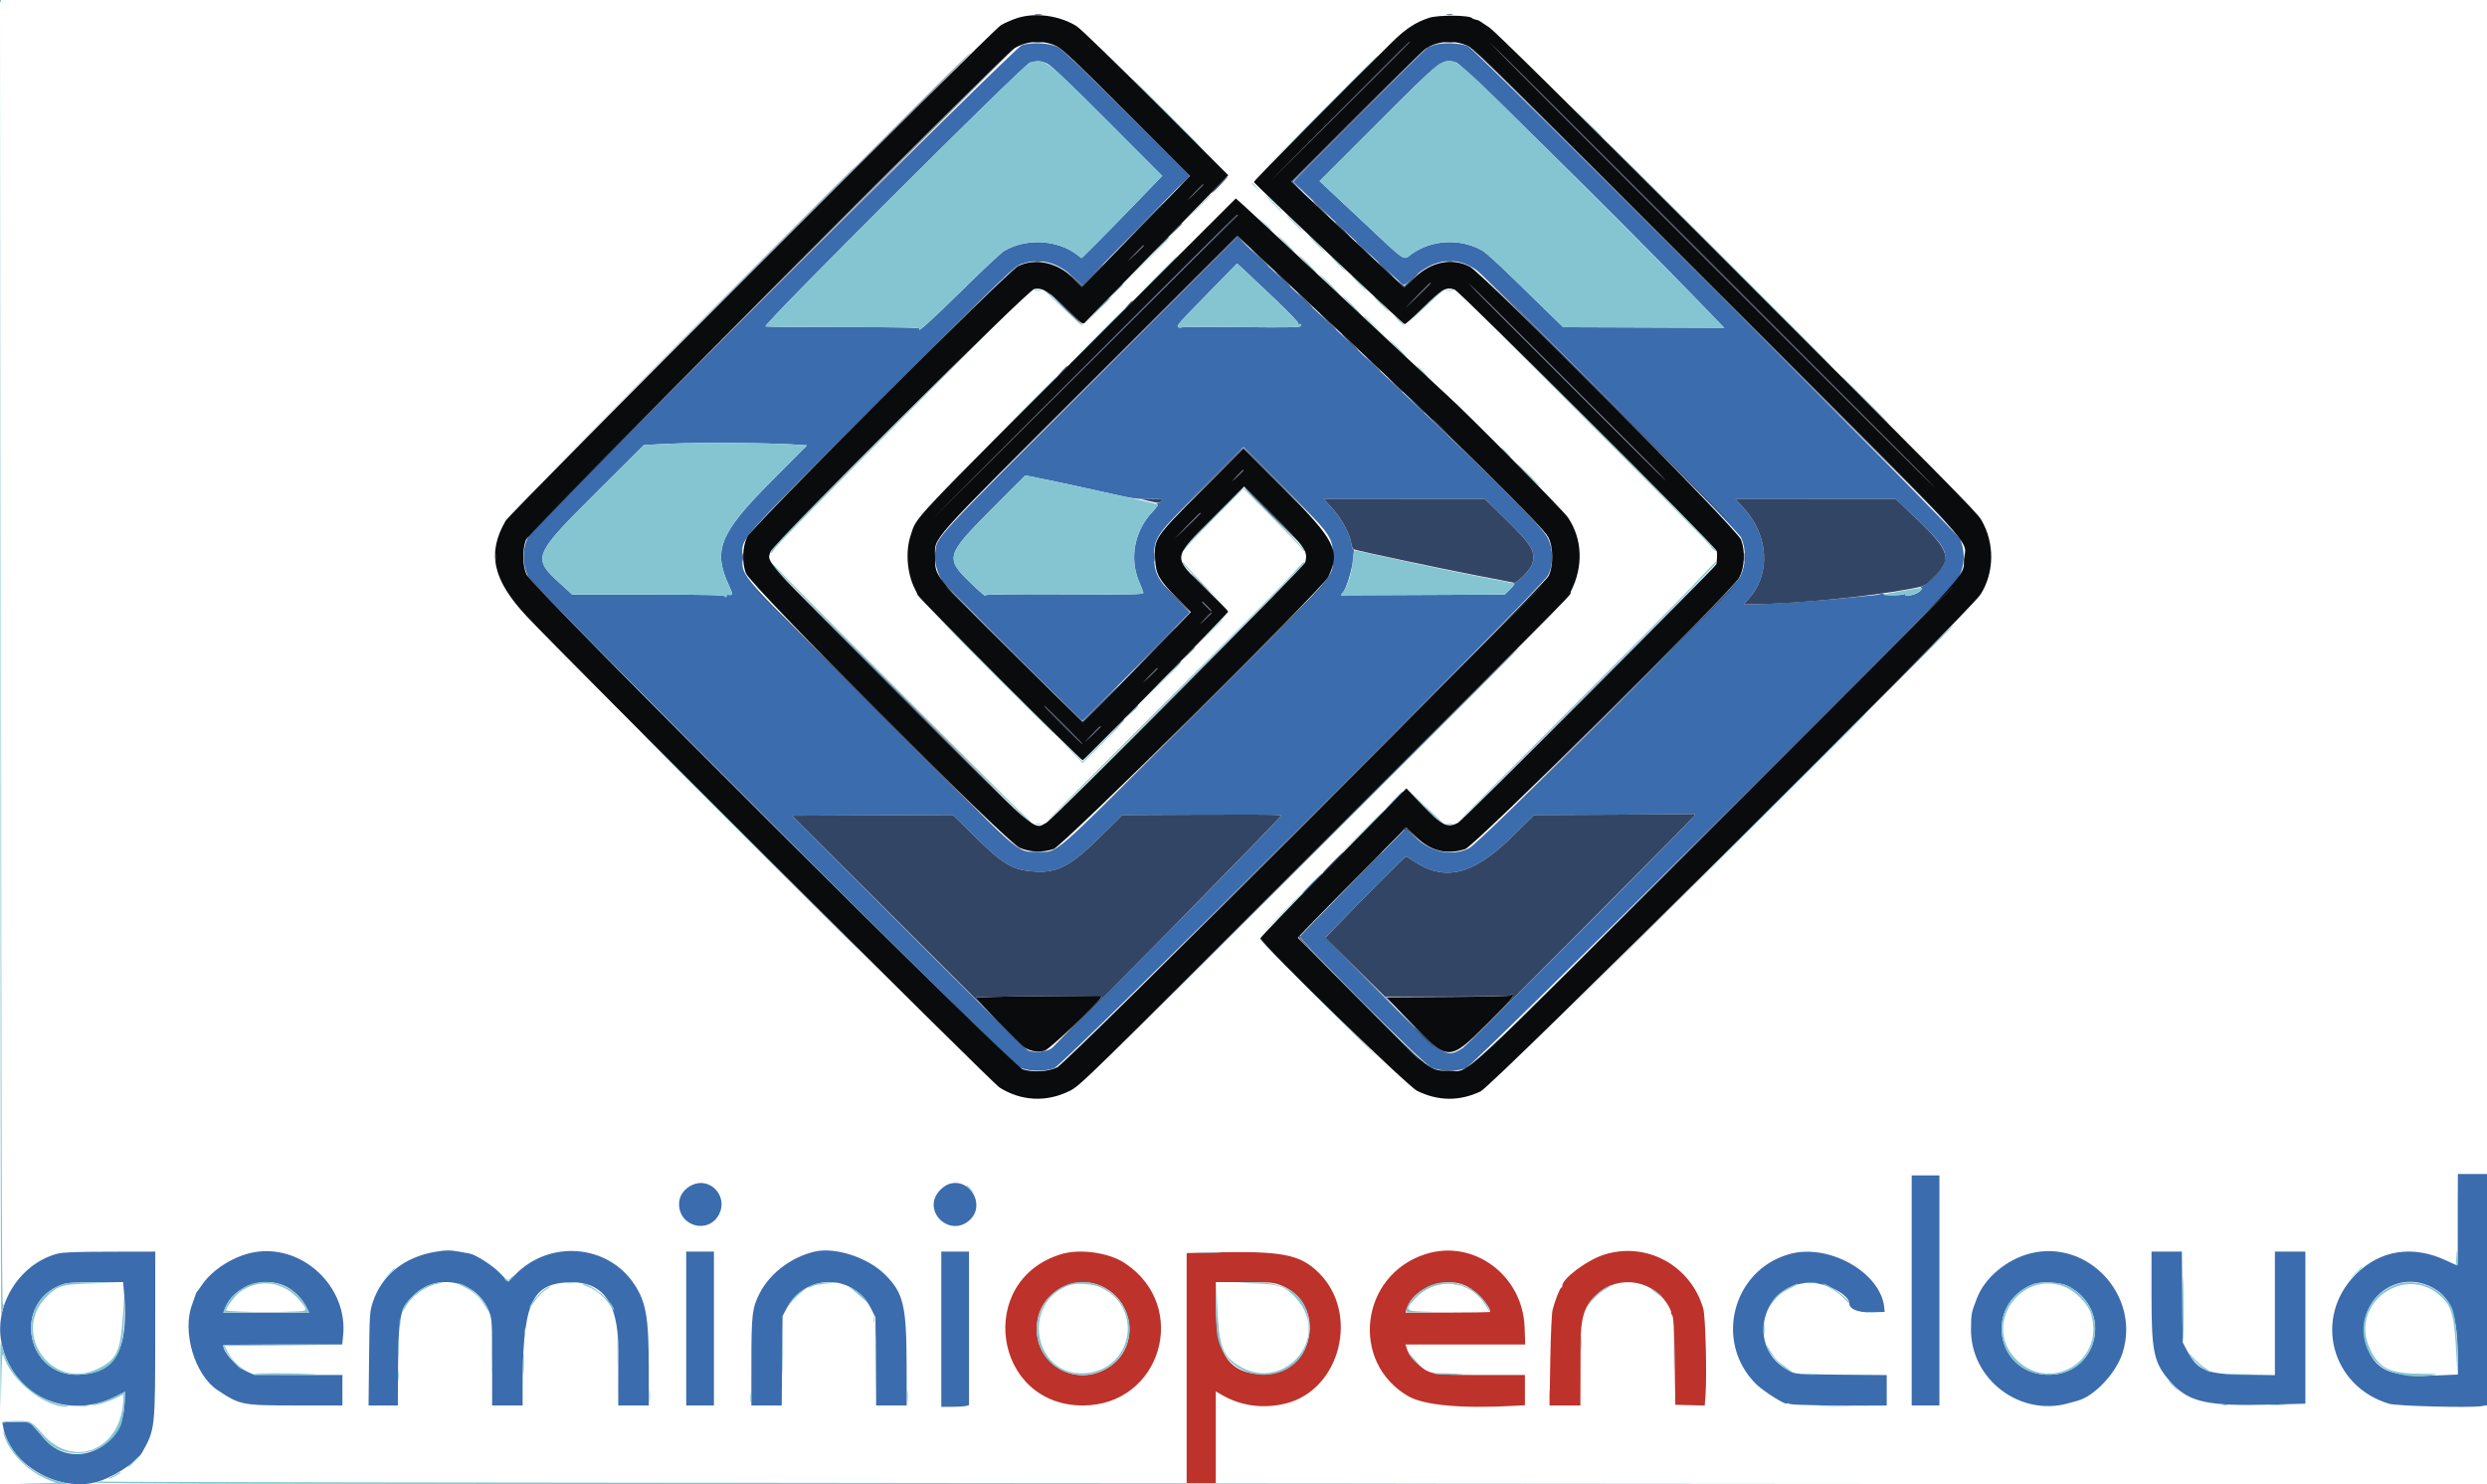 <svg id="svg" version="1.1" xmlns="http://www.w3.org/2000/svg" xmlns:xlink="http://www.w3.org/1999/xlink" width="400" height="238.796" viewBox="0, 0, 400,238.796"><g id="svgg"><path id="path0" d="M164.326 7.276 C 163.192 7.677,86.102 84.415,85.064 86.176 C 83.984 88.008,83.939 90.745,84.953 92.784 C 85.729 94.344,162.509 171.006,163.990 171.700 C 165.436 172.378,167.935 172.433,169.565 171.824 C 171.160 171.229,248.035 94.495,248.998 92.537 C 249.861 90.785,249.859 88.492,248.993 86.643 C 248.042 84.612,239.204 75.865,217.621 55.594 L 199.010 38.115 175.208 61.916 C 149.813 87.310,150.732 86.312,150.406 88.852 C 150.224 90.270,150.729 92.243,151.595 93.502 C 152.270 94.483,173.807 115.942,174.117 115.942 C 174.215 115.942,178.137 112.025,182.833 107.237 L 191.370 98.531 189.112 96.237 C 186.241 93.319,185.617 92.119,185.622 89.520 C 185.626 86.448,185.864 86.113,193.455 78.484 L 200.000 71.906 206.566 78.487 C 214.226 86.165,214.388 86.396,214.371 89.632 C 214.354 92.982,215.737 91.407,192.009 115.102 C 168.316 138.761,170.329 137.013,166.778 137.012 C 163.475 137.011,164.873 138.239,141.330 114.654 C 118.084 91.367,119.443 92.912,119.419 89.744 C 119.393 86.306,117.607 88.350,141.663 64.294 C 162.160 43.798,163.153 42.840,164.326 42.450 C 167.251 41.477,170.023 42.164,172.530 44.486 L 174.079 45.920 182.710 37.075 L 191.342 28.230 181.234 18.154 C 174.359 11.301,170.805 7.915,170.123 7.567 C 168.812 6.898,165.819 6.748,164.326 7.276 M230.658 7.240 C 230.167 7.424,229.720 7.576,229.664 7.577 C 229.493 7.583,208.027 29.076,208.027 29.242 C 208.027 29.371,223.800 44.225,225.362 45.568 C 225.845 45.983,225.855 45.979,227.327 44.629 C 230.614 41.618,234.166 41.169,237.347 43.362 C 239.735 45.009,279.477 85.164,280.052 86.511 C 280.883 88.457,280.819 90.874,279.887 92.758 C 278.917 94.717,238.113 135.577,236.232 136.473 C 233.452 137.796,230.159 137.091,227.499 134.603 L 226.085 133.280 217.669 141.808 C 213.040 146.498,209.180 150.459,209.092 150.611 C 208.809 151.095,228.848 171.132,230.212 171.728 C 231.681 172.371,234.208 172.414,235.786 171.824 C 236.940 171.392,312.981 95.838,314.622 93.492 C 315.975 91.558,316.213 88.985,315.246 86.726 C 314.738 85.538,237.496 8.150,236.120 7.450 C 235.053 6.908,231.871 6.785,230.658 7.240 M168.450 10.239 C 169.040 10.515,172.318 13.641,178.134 19.472 L 186.925 28.288 182.665 32.706 C 180.322 35.136,177.404 38.115,176.182 39.326 L 173.959 41.529 173.200 40.950 C 170.013 38.520,164.958 38.283,161.451 40.399 C 161.009 40.666,158.088 43.403,154.961 46.482 C 149.985 51.381,147.376 53.752,147.908 52.890 C 148.032 52.690,145.136 52.627,135.652 52.628 C 128.822 52.628,123.180 52.575,123.116 52.510 C 122.758 52.152,164.669 10.346,165.663 10.069 C 166.840 9.740,167.469 9.778,168.450 10.239 M234.225 10.053 C 235.114 10.292,260.011 34.826,272.897 48.161 L 277.314 52.731 264.365 52.683 L 251.416 52.635 249.175 50.451 C 247.943 49.250,245.229 46.604,243.144 44.572 C 241.059 42.540,238.987 40.658,238.540 40.390 C 235.078 38.316,230.418 38.490,227.096 40.818 C 225.563 41.892,226.566 42.562,218.769 35.256 L 212.231 29.130 221.567 19.794 C 232.031 9.330,231.903 9.428,234.225 10.053 M188.955 37.068 L 187.848 38.239 189.019 37.132 C 190.107 36.104,190.292 35.897,190.125 35.897 C 190.090 35.897,189.563 36.424,188.955 37.068 M205.071 48.116 C 207.185 50.129,208.858 51.868,208.789 51.980 C 208.719 52.093,208.745 52.171,208.846 52.153 C 209.275 52.079,209.404 52.192,209.188 52.453 C 209.007 52.671,206.916 52.707,199.562 52.620 C 194.395 52.559,190.096 52.579,190.009 52.666 C 189.922 52.753,189.702 52.731,189.519 52.617 C 189.169 52.400,189.277 52.280,196.196 45.216 L 198.971 42.383 200.099 43.419 C 200.719 43.990,202.956 46.103,205.071 48.116 M179.367 46.878 L 178.261 48.049 179.431 46.943 C 180.519 45.914,180.704 45.708,180.538 45.708 C 180.503 45.708,179.976 46.235,179.367 46.878 M127.584 71.496 L 129.791 71.641 123.902 77.571 C 115.703 85.826,114.617 88.561,117.275 94.259 C 117.931 95.665,117.901 95.821,117.001 95.679 C 116.909 95.664,116.834 95.773,116.834 95.920 C 116.834 96.128,116.774 96.128,116.566 95.920 C 116.365 95.718,113.306 95.652,104.171 95.652 L 92.043 95.652 90.076 93.854 C 85.545 89.713,85.668 89.411,96.130 78.990 L 103.567 71.581 107.915 71.370 C 112.302 71.157,123.506 71.229,127.584 71.496 M168.826 77.269 C 170.949 77.705,174.944 78.573,177.703 79.199 C 182.150 80.208,182.972 80.331,184.934 80.288 C 186.920 80.243,187.117 80.274,186.857 80.587 C 186.698 80.779,186.404 80.944,186.205 80.954 C 185.957 80.966,185.934 81.008,186.132 81.088 C 186.325 81.165,186.052 81.595,185.318 82.371 C 182.492 85.359,181.630 89.783,183.159 93.442 C 183.488 94.228,183.812 95.050,183.879 95.267 C 183.995 95.643,183.369 95.660,171.175 95.602 C 162.667 95.561,158.393 95.616,158.481 95.764 C 158.716 96.158,157.789 95.384,156.226 93.882 C 151.968 89.788,152.082 89.358,159.387 81.996 C 162.399 78.960,164.886 76.477,164.914 76.477 C 164.942 76.477,166.702 76.834,168.826 77.269 M242.294 83.665 C 246.483 87.767,247.117 88.894,246.364 90.900 C 246.022 91.812,243.946 93.857,243.504 93.717 C 243.247 93.636,243.223 93.661,243.421 93.804 C 243.625 93.952,243.477 94.219,242.856 94.826 L 242.014 95.649 228.835 95.706 L 215.656 95.764 216.096 95.146 C 217.011 93.861,218.231 88.294,217.597 88.294 C 217.516 88.294,217.394 87.877,217.326 87.367 C 217.130 85.909,215.753 83.390,214.264 81.764 L 212.904 80.280 225.861 80.271 L 238.819 80.263 242.294 83.665 M308.457 83.661 C 312.711 87.746,313.348 88.863,312.585 90.900 C 312.259 91.773,309.703 94.314,309.148 94.318 C 308.836 94.320,308.783 94.376,308.977 94.500 C 309.441 94.794,308.377 95.584,307.274 95.764 C 306.515 95.888,306.337 95.861,306.472 95.642 C 306.595 95.443,306.557 95.416,306.342 95.548 C 305.914 95.813,303.152 95.839,302.977 95.579 C 302.894 95.456,302.656 95.442,302.419 95.548 C 302.192 95.649,301.656 95.750,301.226 95.774 C 300.797 95.797,298.389 96.030,295.875 96.291 C 291.696 96.724,284.185 97.206,281.524 97.211 L 280.439 97.213 281.270 96.293 C 284.840 92.342,284.487 86.133,280.443 81.719 L 279.125 80.280 292.021 80.271 L 304.918 80.262 308.457 83.661 M188.963 111.761 L 168.673 132.107 189.019 111.818 C 200.209 100.658,209.365 91.503,209.365 91.472 C 209.365 91.316,207.825 92.847,188.963 111.761 M255.183 111.761 L 235.117 131.884 255.240 111.818 C 273.947 93.163,275.462 91.639,275.306 91.639 C 275.275 91.639,266.220 100.694,255.183 111.761 M281.382 133.278 L 248.718 165.998 281.438 133.334 C 299.434 115.368,314.158 100.644,314.158 100.613 C 314.158 100.458,311.750 102.857,281.382 133.278 M190.962 105.295 L 189.855 106.466 191.026 105.360 C 192.113 104.331,192.298 104.125,192.132 104.125 C 192.097 104.125,191.570 104.652,190.962 105.295 M211.037 137.402 L 178.038 170.457 211.093 137.458 C 229.273 119.309,244.147 104.435,244.147 104.404 C 244.147 104.248,241.716 106.671,211.037 137.402 M181.820 114.660 L 180.713 115.831 181.884 114.724 C 182.972 113.696,183.157 113.489,182.991 113.489 C 182.955 113.489,182.428 114.016,181.820 114.660 M223.963 128.930 L 222.408 130.546 224.025 128.991 C 225.526 127.547,225.743 127.313,225.579 127.313 C 225.545 127.313,224.818 128.041,223.963 128.930 M206.126 131.131 C 206.568 131.058,170.393 167.734,169.147 168.621 C 168.270 169.246,166.214 169.415,165.309 168.936 C 164.952 168.747,156.282 160.183,146.042 149.904 L 127.425 131.215 140.346 131.158 L 153.267 131.100 156.622 134.411 C 161.261 138.989,162.757 139.898,166.118 140.180 C 169.969 140.503,172.103 139.410,176.935 134.640 L 180.515 131.107 192.877 131.050 C 199.677 131.018,205.340 131.040,205.463 131.098 C 205.585 131.156,205.884 131.171,206.126 131.131 M272.531 131.191 C 272.093 131.952,236.126 168.032,235.241 168.597 C 232.538 170.324,232.305 170.167,221.784 159.516 L 213.180 150.805 219.543 144.299 C 223.042 140.720,225.992 137.793,226.097 137.793 C 226.202 137.793,226.746 138.102,227.305 138.480 C 232.327 141.869,236.867 140.788,243.053 134.730 L 246.753 131.107 259.664 131.048 C 266.765 131.015,272.605 130.964,272.642 130.935 C 272.679 130.905,272.629 131.020,272.531 131.191 M210.925 142.140 C 210.012 143.060,209.314 143.813,209.376 143.813 C 209.437 143.813,210.235 143.060,211.148 142.140 C 212.062 141.221,212.759 140.468,212.698 140.468 C 212.637 140.468,211.839 141.221,210.925 142.140 M395.296 193.813 C 395.284 196.541,395.285 199.852,395.298 201.171 C 395.311 202.489,395.281 203.567,395.231 203.567 C 395.182 203.567,394.403 203.219,393.501 202.794 C 388.107 200.250,382.857 201.040,378.905 204.992 C 372.013 211.884,374.889 223.031,384.280 225.819 C 385.495 226.179,397.160 226.485,399.026 226.206 L 400.000 226.060 400.000 207.456 L 400.000 188.852 397.659 188.852 L 395.318 188.852 395.296 193.813 M307.469 207.581 L 307.469 226.087 309.699 226.087 L 311.929 226.087 311.929 207.581 L 311.929 189.075 309.699 189.075 L 307.469 189.075 307.469 207.581 M111.345 190.608 C 110.055 191.205,109.243 192.341,109.218 193.585 C 109.142 197.364,114.066 198.620,115.703 195.239 C 117.090 192.375,114.189 189.293,111.345 190.608 M152.527 190.499 C 152.108 190.650,151.442 191.147,151.048 191.603 C 148.234 194.858,152.790 199.169,155.967 196.257 C 158.626 193.820,155.911 189.276,152.527 190.499 M40.812 201.452 C 37.622 202.037,34.180 204.202,32.486 206.689 C 32.110 207.241,31.745 207.742,31.676 207.804 C 31.606 207.865,31.527 208.016,31.500 208.138 C 31.472 208.261,31.196 209.043,30.886 209.876 C 29.256 214.264,31.316 221.172,34.983 223.611 C 38.623 226.034,38.898 226.087,47.785 226.087 L 55.072 226.087 55.072 223.634 L 55.072 221.182 47.993 221.180 L 40.914 221.177 39.688 220.609 C 37.953 219.804,35.897 217.519,35.897 216.395 C 35.897 216.330,40.204 216.276,45.467 216.276 L 55.037 216.276 55.183 214.883 C 56.011 206.971,48.579 200.026,40.812 201.452 M70.064 201.362 C 65.021 202.203,61.408 205.106,59.956 209.484 C 59.467 210.959,59.437 211.416,59.359 218.562 L 59.277 226.087 61.634 226.087 L 63.991 226.087 63.995 224.693 C 64.037 211.391,64.133 210.748,66.426 208.455 C 70.286 204.594,76.793 205.974,78.695 211.056 C 79.121 212.194,79.153 212.766,79.153 219.183 L 79.153 226.087 81.605 226.087 L 84.058 226.087 84.054 224.025 C 84.023 209.972,85.335 206.671,91.099 206.293 C 96.850 205.916,99.480 209.369,99.442 217.249 C 99.432 219.351,99.428 222.199,99.433 223.579 L 99.443 226.087 101.895 226.087 L 104.348 226.087 104.348 220.340 C 104.348 211.909,103.925 209.442,101.984 206.541 C 97.713 200.156,88.418 199.406,82.917 205.003 L 81.749 206.191 80.395 204.777 C 79.212 203.541,76.481 201.799,75.472 201.637 C 75.350 201.617,74.655 201.492,73.928 201.358 C 72.430 201.083,71.738 201.084,70.064 201.362 M130.992 201.345 C 127.179 202.266,123.783 204.867,122.134 208.130 C 120.983 210.405,120.854 211.507,120.851 219.119 L 120.847 226.087 123.288 226.087 L 125.730 226.087 125.797 218.896 L 125.864 211.706 126.477 210.543 C 129.524 204.763,137.304 204.803,140.157 210.614 L 140.803 211.929 140.855 217.391 C 140.884 220.396,140.909 223.581,140.911 224.470 L 140.914 226.087 143.373 226.087 L 145.831 226.087 145.817 219.565 C 145.795 209.967,145.307 207.947,142.298 204.987 C 139.509 202.244,134.265 200.555,130.992 201.345 M9.203 201.681 C 2.994 203.353,-1.140 210.190,0.317 216.374 C 2.263 224.627,10.893 228.516,18.628 224.624 L 20.131 223.868 20.010 226.065 C 19.610 233.333,11.374 236.631,6.974 231.285 C 6.510 230.722,5.815 229.925,5.429 229.512 L 4.727 228.763 2.557 228.763 L 0.388 228.763 0.516 229.551 C 1.457 235.351,9.017 239.947,15.216 238.488 C 17.887 237.859,21.955 235.279,22.871 233.633 C 24.963 229.874,24.957 229.929,24.965 214.214 L 24.972 201.338 17.670 201.352 C 12.132 201.364,10.086 201.443,9.203 201.681 M110.368 213.712 L 110.368 226.087 112.598 226.087 L 114.827 226.087 114.827 213.712 L 114.827 201.338 112.598 201.338 L 110.368 201.338 110.368 213.712 M151.394 213.824 L 151.394 226.310 153.122 226.307 C 154.072 226.305,155.075 226.243,155.351 226.169 L 155.853 226.035 155.853 213.686 L 155.853 201.338 153.623 201.338 L 151.394 201.338 151.394 213.824 M287.737 201.754 C 278.593 204.381,275.668 215.938,282.447 222.651 C 283.643 223.835,287.402 226.186,287.402 225.750 C 287.402 225.696,287.658 225.749,287.971 225.868 C 288.426 226.041,296.568 226.172,302.397 226.100 L 303.456 226.087 303.456 223.643 L 303.456 221.199 296.154 221.135 C 288.901 221.071,288.844 221.067,287.781 220.523 C 280.692 216.902,283.233 206.353,291.193 206.355 C 293.796 206.356,297.436 208.289,297.436 209.671 C 297.436 210.589,298.867 211.163,300.996 211.100 L 303.122 211.037 303.059 210.368 C 302.529 204.679,294.083 199.930,287.737 201.754 M326.522 201.636 C 322.738 202.600,319.231 205.543,317.974 208.807 C 317.040 211.234,317.030 211.284,317.010 213.828 C 316.947 221.883,324.879 227.918,332.664 225.738 C 333.339 225.549,333.991 225.369,334.114 225.337 C 336.824 224.639,340.369 220.871,341.397 217.598 C 344.289 208.392,335.791 199.273,326.522 201.636 M346.042 208.437 C 346.042 217.735,346.428 219.394,349.322 222.528 C 352.131 225.571,355.141 226.221,365.162 225.951 L 370.792 225.799 370.792 213.569 L 370.792 201.338 368.339 201.338 L 365.886 201.338 365.886 211.272 L 365.886 221.206 361.037 221.138 C 354.806 221.051,353.442 220.465,351.680 217.120 L 351.059 215.942 350.992 208.640 L 350.925 201.338 348.484 201.338 L 346.042 201.338 346.042 208.437 M19.966 208.184 C 20.705 217.063,18.591 220.863,12.757 221.138 C 4.179 221.542,1.913 209.456,10.035 206.615 C 10.810 206.344,12.029 206.262,15.420 206.254 L 19.804 206.243 19.966 208.184 M46.042 206.966 C 47.367 207.651,48.602 208.894,49.256 210.201 L 49.730 211.148 42.819 211.148 L 35.908 211.148 36.138 210.535 C 37.497 206.913,42.471 205.120,46.042 206.966 M332.631 206.888 C 340.091 210.747,337.345 221.593,329.023 221.136 C 320.753 220.682,319.236 209.554,327.037 206.568 C 328.320 206.076,331.404 206.253,332.631 206.888 M390.684 206.858 C 394.237 208.439,395.318 211.312,395.318 219.173 L 395.318 221.112 392.140 221.248 C 384.444 221.577,381.892 220.476,380.581 216.263 C 378.604 209.913,384.731 204.210,390.684 206.858 " stroke="none" fill="#3b6cad" fill-rule="evenodd"></path><path id="path1" d="M170.680 201.749 C 156.852 205.941,159.727 226.087,174.153 226.087 C 186.739 226.087,191.455 210.180,180.936 203.205 C 178.348 201.488,173.711 200.830,170.680 201.749 M194.147 201.488 L 190.858 201.573 190.858 220.073 L 190.858 238.573 193.200 238.573 L 195.541 238.573 195.541 231.194 L 195.541 223.815 196.513 224.385 C 199.561 226.171,203.204 226.661,206.800 225.769 C 215.553 223.598,218.692 211.356,212.173 204.813 C 209.085 201.713,206.190 201.179,194.147 201.488 M229.208 201.761 C 218.768 205.160,217.095 219.107,226.471 224.581 C 229.027 226.073,235.156 226.624,243.757 226.135 L 245.262 226.049 245.262 223.615 L 245.262 221.182 238.294 221.183 C 230.329 221.184,229.930 221.116,228.048 219.425 C 226.991 218.476,226.531 217.812,226.212 216.778 L 226.057 216.276 235.682 216.276 L 245.308 216.276 245.215 213.545 C 244.928 205.105,236.958 199.238,229.208 201.761 M257.860 201.875 C 255.173 202.767,251.282 205.687,251.282 206.812 C 251.282 206.989,251.206 207.135,251.114 207.135 C 250.912 207.135,250.061 209.301,249.712 210.702 C 249.570 211.276,249.411 214.787,249.341 218.896 L 249.219 226.087 251.700 226.087 L 254.181 226.087 254.196 222.464 C 254.205 220.471,254.213 217.737,254.215 216.388 C 254.221 211.870,254.818 210.013,256.855 208.182 C 260.541 204.868,266.278 205.968,268.540 210.424 C 268.742 210.822,268.843 211.148,268.763 211.148 C 268.684 211.148,268.756 211.314,268.925 211.517 C 269.164 211.805,269.255 213.414,269.342 218.930 L 269.454 225.975 271.818 226.038 L 274.182 226.101 274.306 224.457 C 274.550 221.240,274.310 211.790,273.953 210.536 C 271.955 203.520,264.689 199.610,257.860 201.875 M177.258 206.939 C 182.481 209.378,183.207 216.594,178.551 219.798 C 172.974 223.634,165.825 219.195,166.834 212.522 C 167.559 207.724,172.859 204.885,177.258 206.939 M205.889 206.701 C 213.531 209.560,211.493 221.066,203.344 221.069 C 197.720 221.071,195.541 217.947,195.541 209.881 L 195.541 206.243 200.103 206.243 C 204.159 206.243,204.801 206.294,205.889 206.701 M235.897 206.898 C 237.489 207.701,239.688 210.097,239.688 211.028 C 239.688 211.094,236.621 211.148,232.872 211.148 L 226.057 211.148 226.201 210.647 C 227.193 207.193,232.452 205.160,235.897 206.898 " stroke="none" fill="#bd322a" fill-rule="evenodd"></path><path id="path2" d="M0.081 106.132 C 0.065 164.565,0.123 212.023,0.210 211.594 C 0.297 211.165,0.443 210.588,0.534 210.312 C 0.636 210.002,0.608 209.810,0.461 209.810 C 0.293 209.810,0.207 178.993,0.167 104.849 L 0.111 -0.111 0.081 106.132 M211.370 19.119 L 201.226 29.320 211.427 19.176 C 217.037 13.597,221.628 9.006,221.628 8.975 C 221.628 8.818,220.799 9.638,211.370 19.119 M165.663 10.069 C 164.669 10.346,122.758 52.152,123.116 52.510 C 123.180 52.575,128.822 52.628,135.652 52.628 C 145.136 52.627,148.032 52.690,147.908 52.890 C 147.376 53.752,149.985 51.381,154.961 46.482 C 158.088 43.403,161.009 40.666,161.451 40.399 C 164.958 38.283,170.013 38.520,173.200 40.950 L 173.959 41.529 176.182 39.326 C 177.404 38.115,180.322 35.136,182.665 32.706 L 186.925 28.288 178.134 19.472 C 168.141 9.452,168.068 9.397,165.663 10.069 M231.784 10.144 C 231.101 10.387,228.806 12.555,221.567 19.794 L 212.231 29.130 218.769 35.256 C 226.566 42.562,225.563 41.892,227.096 40.818 C 230.418 38.490,235.078 38.316,238.540 40.390 C 238.987 40.658,241.059 42.540,243.144 44.572 C 245.229 46.604,247.943 49.250,249.175 50.451 L 251.416 52.635 264.365 52.683 L 277.314 52.731 272.897 48.161 C 270.468 45.647,260.974 36.098,251.799 26.941 C 233.118 8.297,234.265 9.260,231.784 10.144 M187.514 18.172 C 190.639 21.299,193.246 23.857,193.308 23.857 C 193.369 23.857,190.862 21.299,187.737 18.172 C 184.612 15.045,182.004 12.486,181.943 12.486 C 181.882 12.486,184.389 15.045,187.514 18.172 M255.291 19.677 C 256.577 20.995,257.655 22.074,257.688 22.074 C 257.849 22.074,257.577 21.788,255.351 19.617 L 252.954 17.280 255.291 19.677 M276.477 40.914 C 286.594 51.031,294.921 59.309,294.982 59.309 C 295.044 59.309,286.817 51.031,276.700 40.914 C 266.584 30.797,258.256 22.520,258.195 22.520 C 258.134 22.520,266.361 30.797,276.477 40.914 M118.283 45.987 L 99.108 65.217 118.339 46.043 C 136.217 28.218,137.670 26.756,137.513 26.756 C 137.483 26.756,128.829 35.410,118.283 45.987 M201.338 29.501 C 201.338 29.540,201.664 29.866,202.062 30.226 L 202.787 30.881 202.132 30.156 C 201.522 29.481,201.338 29.329,201.338 29.501 M192.415 33.612 L 190.078 36.009 192.475 33.672 C 193.793 32.386,194.872 31.308,194.872 31.275 C 194.872 31.114,194.586 31.386,192.415 33.612 M204.794 32.776 C 205.522 33.512,206.168 34.114,206.229 34.114 C 206.290 34.114,205.745 33.512,205.017 32.776 C 204.289 32.040,203.643 31.438,203.581 31.438 C 203.520 31.438,204.066 32.040,204.794 32.776 M208.138 35.897 C 208.866 36.633,209.512 37.235,209.574 37.235 C 209.635 37.235,209.089 36.633,208.361 35.897 C 207.633 35.162,206.987 34.560,206.926 34.560 C 206.865 34.560,207.410 35.162,208.138 35.897 M203.335 35.953 C 203.882 36.536,204.358 37.012,204.394 37.012 C 204.562 37.012,204.385 36.812,203.400 35.888 L 202.341 34.894 203.335 35.953 M206.800 39.242 C 207.529 39.978,208.174 40.580,208.236 40.580 C 208.297 40.580,207.752 39.978,207.023 39.242 C 206.295 38.506,205.649 37.904,205.588 37.904 C 205.527 37.904,206.072 38.506,206.800 39.242 M211.706 39.242 C 212.434 39.978,213.080 40.580,213.141 40.580 C 213.202 40.580,212.657 39.978,211.929 39.242 C 211.201 38.506,210.555 37.904,210.493 37.904 C 210.432 37.904,210.978 38.506,211.706 39.242 M184.278 41.973 L 180.491 45.819 184.337 42.031 C 187.910 38.512,188.284 38.127,188.125 38.127 C 188.093 38.127,186.362 39.858,184.278 41.973 M210.256 42.475 C 211.046 43.272,211.743 43.924,211.804 43.924 C 211.866 43.924,211.269 43.272,210.479 42.475 C 209.689 41.678,208.993 41.026,208.931 41.026 C 208.870 41.026,209.466 41.678,210.256 42.475 M185.616 44.872 L 182.051 48.495 185.674 44.930 C 189.041 41.618,189.399 41.249,189.239 41.249 C 189.207 41.249,187.577 42.879,185.616 44.872 M215.162 42.475 C 215.828 43.149,216.423 43.701,216.484 43.701 C 216.546 43.701,216.051 43.149,215.385 42.475 C 214.719 41.800,214.123 41.249,214.062 41.249 C 214.001 41.249,214.496 41.800,215.162 42.475 M196.196 45.216 C 189.277 52.280,189.169 52.400,189.519 52.617 C 189.702 52.731,189.922 52.753,190.009 52.666 C 190.096 52.579,194.395 52.559,199.562 52.620 C 206.916 52.707,209.007 52.671,209.188 52.453 C 209.404 52.192,209.275 52.079,208.846 52.153 C 208.745 52.171,208.719 52.093,208.789 51.980 C 208.895 51.809,204.303 47.285,200.099 43.419 L 198.971 42.383 196.196 45.216 M213.712 45.708 C 214.564 46.566,215.311 47.269,215.373 47.269 C 215.434 47.269,214.787 46.566,213.935 45.708 C 213.084 44.849,212.336 44.147,212.275 44.147 C 212.214 44.147,212.861 44.849,213.712 45.708 M218.506 45.596 C 219.172 46.271,219.767 46.823,219.829 46.823 C 219.890 46.823,219.395 46.271,218.729 45.596 C 218.063 44.922,217.468 44.370,217.407 44.370 C 217.345 44.370,217.840 44.922,218.506 45.596 M166.391 46.760 C 166.730 46.811,167.232 46.810,167.506 46.757 C 167.780 46.704,167.503 46.662,166.890 46.664 C 166.276 46.665,166.052 46.709,166.391 46.760 M232.612 46.760 C 232.951 46.811,233.452 46.810,233.727 46.757 C 234.001 46.704,233.724 46.662,233.110 46.664 C 232.497 46.665,232.273 46.709,232.612 46.760 M144.971 67.168 C 133.772 78.358,124.464 87.785,124.288 88.116 C 123.694 89.236,123.964 89.270,124.677 88.165 C 125.067 87.562,134.427 78.013,145.477 66.945 C 156.527 55.878,165.515 46.823,165.451 46.823 C 165.387 46.823,156.171 55.978,144.971 67.168 M168.135 46.879 C 168.186 46.911,169.532 48.188,171.126 49.718 L 174.025 52.500 171.241 49.662 C 169.710 48.100,168.364 46.823,168.249 46.823 C 168.135 46.823,168.083 46.848,168.135 46.879 M228.780 49.653 L 225.975 52.483 228.874 49.717 C 230.468 48.197,231.814 46.923,231.865 46.887 C 231.917 46.852,231.874 46.823,231.771 46.823 C 231.669 46.823,230.322 48.096,228.780 49.653 M254.092 66.516 C 264.896 77.329,274.252 86.808,274.883 87.581 C 275.611 88.472,276.031 88.840,276.031 88.587 C 276.031 88.228,235.617 47.528,234.783 47.048 C 234.599 46.942,243.288 55.703,254.092 66.516 M217.280 49.052 C 218.132 49.911,218.879 50.613,218.940 50.613 C 219.001 50.613,218.355 49.911,217.503 49.052 C 216.651 48.194,215.904 47.492,215.843 47.492 C 215.781 47.492,216.428 48.194,217.280 49.052 M176.362 50.111 L 174.025 52.508 176.421 50.171 C 177.740 48.886,178.818 47.807,178.818 47.774 C 178.818 47.613,178.532 47.885,176.362 50.111 M222.074 48.941 C 222.740 49.615,223.335 50.167,223.396 50.167 C 223.457 50.167,222.963 49.615,222.297 48.941 C 221.630 48.266,221.035 47.715,220.974 47.715 C 220.913 47.715,221.407 48.266,222.074 48.941 M176.141 54.348 L 171.572 58.974 176.198 54.406 C 178.743 51.893,180.825 49.811,180.825 49.779 C 180.825 49.621,180.386 50.049,176.141 54.348 M219.398 50.897 C 219.398 50.931,220.176 51.709,221.126 52.625 L 222.854 54.292 221.187 52.564 C 219.639 50.959,219.398 50.734,219.398 50.897 M224.972 51.616 C 225.388 52.046,225.779 52.397,225.840 52.397 C 225.901 52.397,225.611 52.046,225.195 51.616 C 224.779 51.187,224.389 50.836,224.327 50.836 C 224.266 50.836,224.556 51.187,224.972 51.616 M224.638 55.964 C 225.366 56.700,226.012 57.302,226.073 57.302 C 226.134 57.302,225.589 56.700,224.861 55.964 C 224.133 55.229,223.487 54.627,223.425 54.627 C 223.364 54.627,223.910 55.229,224.638 55.964 M228.651 59.755 C 229.130 60.245,229.572 60.647,229.633 60.647 C 229.695 60.647,229.353 60.245,228.874 59.755 C 228.395 59.264,227.953 58.863,227.892 58.863 C 227.830 58.863,228.172 59.264,228.651 59.755 M299.889 64.326 C 302.032 66.472,303.836 68.227,303.897 68.227 C 303.958 68.227,302.255 66.472,300.111 64.326 C 297.968 62.179,296.164 60.424,296.103 60.424 C 296.042 60.424,297.745 62.179,299.889 64.326 M164.324 66.165 L 158.863 71.683 164.381 66.222 C 167.416 63.219,169.900 60.736,169.900 60.704 C 169.900 60.546,169.398 61.037,164.324 66.165 M107.915 71.370 L 103.567 71.581 96.130 78.990 C 85.668 89.411,85.545 89.713,90.076 93.854 L 92.043 95.652 104.171 95.652 C 113.306 95.652,116.365 95.718,116.566 95.920 C 116.774 96.128,116.834 96.128,116.834 95.920 C 116.834 95.773,116.909 95.664,117.001 95.679 C 117.901 95.821,117.931 95.665,117.275 94.259 C 114.617 88.561,115.703 85.826,123.902 77.571 L 129.791 71.641 127.584 71.496 C 123.506 71.229,112.302 71.157,107.915 71.370 M242.140 72.798 C 242.556 73.227,242.947 73.579,243.008 73.579 C 243.070 73.579,242.779 73.227,242.363 72.798 C 241.947 72.369,241.557 72.018,241.496 72.018 C 241.434 72.018,241.724 72.369,242.140 72.798 M245.708 76.366 C 246.745 77.408,247.643 78.261,247.705 78.261 C 247.766 78.261,246.968 77.408,245.931 76.366 C 244.894 75.323,243.995 74.470,243.934 74.470 C 243.873 74.470,244.671 75.323,245.708 76.366 M159.387 81.996 C 152.082 89.358,151.968 89.788,156.226 93.882 C 157.789 95.384,158.716 96.158,158.481 95.764 C 158.393 95.616,162.667 95.561,171.175 95.602 C 183.369 95.660,183.995 95.643,183.879 95.267 C 183.812 95.050,183.488 94.228,183.159 93.442 C 181.629 89.781,182.492 85.359,185.321 82.368 C 186.257 81.378,186.365 81.179,186.023 81.075 C 184.858 80.721,165.376 76.477,164.914 76.477 C 164.886 76.477,162.399 78.960,159.387 81.996 M195.032 83.345 C 192.369 86.019,190.193 88.351,190.197 88.529 C 190.201 88.708,190.415 88.555,190.681 88.183 C 190.943 87.815,193.148 85.507,195.579 83.055 L 200.000 78.595 204.421 83.055 C 206.852 85.507,209.057 87.815,209.319 88.183 C 209.585 88.555,209.799 88.708,209.803 88.529 C 209.810 88.236,200.293 78.484,200.000 78.484 C 199.931 78.484,197.696 80.671,195.032 83.345 M217.559 90.224 C 217.430 92.081,216.823 94.126,216.096 95.146 L 215.656 95.764 228.841 95.706 L 242.026 95.649 242.902 94.772 C 243.772 93.903,243.774 93.895,243.238 93.770 C 242.941 93.701,240.541 93.237,237.904 92.740 C 235.268 92.242,229.900 91.134,225.975 90.277 C 222.051 89.420,218.580 88.664,218.261 88.597 C 217.683 88.475,217.681 88.480,217.559 90.224 M123.969 90.574 C 123.969 90.945,165.469 132.441,165.840 132.441 C 165.997 132.441,165.445 131.821,164.612 131.063 C 162.673 129.296,127.438 94.064,125.460 91.913 C 124.640 91.022,123.969 90.419,123.969 90.574 M190.190 90.537 C 190.190 90.699,191.870 92.495,193.924 94.528 L 197.659 98.224 194.404 94.875 C 192.615 93.034,190.934 91.238,190.670 90.884 C 190.406 90.530,190.190 90.374,190.190 90.537 M207.246 92.999 C 205.897 94.468,196.499 103.943,186.360 114.054 C 176.221 124.166,168.094 132.346,168.300 132.231 C 168.948 131.871,209.810 90.866,209.810 90.577 C 209.810 90.188,209.939 90.066,207.246 92.999 M272.352 94.107 C 270.390 96.177,261.009 105.641,251.505 115.138 C 242.001 124.635,234.376 132.320,234.560 132.215 C 235.195 131.852,276.031 90.852,276.031 90.577 C 276.031 90.200,276.311 89.931,272.352 94.107 M305.741 95.073 C 304.239 95.330,303.010 95.599,303.010 95.671 C 303.010 95.869,306.007 95.755,306.348 95.545 C 306.557 95.416,306.594 95.445,306.472 95.642 C 306.152 96.160,308.197 95.661,308.802 95.074 C 309.476 94.420,309.559 94.420,305.741 95.073 M194.310 101.951 L 192.085 104.236 194.370 102.011 C 195.627 100.787,196.656 99.758,196.656 99.725 C 196.656 99.564,196.377 99.828,194.310 101.951 M160.758 109.365 C 165.724 114.331,169.836 118.395,169.898 118.395 C 169.959 118.395,165.946 114.331,160.981 109.365 C 156.016 104.398,151.903 100.334,151.842 100.334 C 151.780 100.334,155.793 104.398,160.758 109.365 M186.396 110.089 L 182.943 113.601 186.455 110.148 C 188.386 108.248,189.967 106.668,189.967 106.636 C 189.967 106.477,189.605 106.827,186.396 110.089 M284.057 130.825 L 268.116 146.823 284.114 130.881 C 298.985 116.062,300.212 114.827,300.055 114.827 C 300.024 114.827,292.825 122.026,284.057 130.825 M177.203 119.451 L 174.140 122.514 172.187 120.623 L 170.234 118.732 172.185 120.736 L 174.137 122.740 177.313 119.564 C 179.059 117.817,180.438 116.388,180.377 116.388 C 180.316 116.388,178.887 117.766,177.203 119.451 M120.624 135.452 C 130.618 145.446,138.845 153.623,138.906 153.623 C 138.968 153.623,130.841 145.446,120.847 135.452 C 110.853 125.457,102.626 117.280,102.565 117.280 C 102.504 117.280,110.630 125.457,120.624 135.452 M228.651 129.286 C 230.123 130.793,231.527 132.132,231.773 132.263 C 232.018 132.395,232.168 132.459,232.107 132.408 C 232.046 132.356,230.641 131.016,228.986 129.430 L 225.975 126.547 228.651 129.286 M217.835 135.061 L 213.266 139.688 217.893 135.119 C 222.192 130.874,222.620 130.435,222.462 130.435 C 222.430 130.435,220.348 132.517,217.835 135.061 M166.611 132.595 C 166.826 132.651,167.177 132.651,167.391 132.595 C 167.606 132.539,167.430 132.493,167.001 132.493 C 166.572 132.493,166.396 132.539,166.611 132.595 M232.723 132.599 C 233.000 132.652,233.401 132.650,233.615 132.595 C 233.828 132.539,233.601 132.495,233.110 132.498 C 232.620 132.500,232.445 132.546,232.723 132.599 M205.794 147.324 L 202.341 150.836 205.853 147.383 C 209.115 144.175,209.465 143.813,209.306 143.813 C 209.274 143.813,207.694 145.393,205.794 147.324 M211.929 160.535 C 217.201 165.808,221.564 170.123,221.626 170.123 C 221.687 170.123,217.424 165.808,212.152 160.535 C 206.880 155.262,202.516 150.948,202.455 150.948 C 202.393 150.948,206.657 155.262,211.929 160.535 M155.407 190.705 C 155.407 190.744,155.733 191.070,156.132 191.430 L 156.856 192.085 156.201 191.360 C 155.591 190.685,155.407 190.533,155.407 190.705 M395.060 202.341 C 395.018 203.016,395.059 203.568,395.151 203.568 C 395.242 203.568,395.318 203.016,395.318 202.341 C 395.318 200.758,395.158 200.759,395.060 202.341 M192.921 201.503 C 193.749 201.546,195.103 201.546,195.931 201.503 C 196.759 201.460,196.081 201.425,194.426 201.425 C 192.770 201.425,192.093 201.460,192.921 201.503 M378.698 204.961 L 377.592 206.132 378.763 205.025 C 379.406 204.417,379.933 203.890,379.933 203.855 C 379.933 203.688,379.727 203.873,378.698 204.961 M62.531 204.961 L 61.650 205.909 62.598 205.027 C 63.479 204.208,63.648 204.013,63.479 204.013 C 63.442 204.013,63.016 204.440,62.531 204.961 M351.010 209.810 C 351.000 212.815,351.057 215.506,351.137 215.791 C 351.274 216.279,351.238 207.515,351.094 205.351 C 351.058 204.799,351.020 206.806,351.010 209.810 M82.163 205.573 C 81.856 205.913,81.689 205.959,81.460 205.769 C 81.295 205.632,81.159 205.570,81.159 205.631 C 81.159 206.150,81.810 206.180,82.277 205.683 C 82.563 205.378,82.746 205.128,82.682 205.128 C 82.618 205.128,82.385 205.329,82.163 205.573 M10.035 206.615 C 1.913 209.456,4.179 221.542,12.757 221.138 C 17.948 220.893,19.897 218.379,19.980 211.817 L 20.029 207.915 19.753 211.817 C 19.349 217.518,18.786 218.685,15.707 220.196 C 8.366 223.797,1.698 214.391,7.487 208.602 C 9.290 206.799,9.986 206.595,14.827 206.453 L 19.064 206.328 15.050 206.296 C 11.910 206.271,10.819 206.341,10.035 206.615 M40.445 206.546 C 38.561 207.163,36.787 208.806,36.138 210.535 L 35.908 211.148 38.523 211.101 L 41.137 211.054 38.740 210.982 C 37.422 210.942,36.343 210.847,36.343 210.770 C 36.343 210.376,37.807 208.430,38.500 207.901 C 41.653 205.496,45.802 206.125,48.391 209.400 C 49.587 210.914,49.599 210.901,46.878 210.982 L 44.482 211.054 47.106 211.101 L 49.730 211.148 49.256 210.201 C 47.708 207.105,43.751 205.464,40.445 206.546 M68.991 206.702 C 67.222 207.382,64.626 209.979,64.670 211.025 C 64.675 211.154,64.884 210.873,65.133 210.401 C 66.129 208.513,68.321 206.909,70.486 206.483 C 71.260 206.331,71.323 206.289,70.792 206.279 C 70.424 206.272,69.613 206.462,68.991 206.702 M90.803 206.405 C 91.263 206.454,92.015 206.454,92.475 206.405 C 92.935 206.357,92.559 206.318,91.639 206.318 C 90.719 206.318,90.343 206.357,90.803 206.405 M131.031 206.567 C 130.562 206.734,130.119 206.930,130.047 207.003 C 129.826 207.223,130.211 207.151,130.727 206.875 C 130.995 206.732,132.067 206.546,133.110 206.462 L 135.006 206.309 133.445 206.286 C 132.586 206.273,131.500 206.399,131.031 206.567 M171.528 206.701 C 167.490 208.292,165.578 213.187,167.466 217.100 C 170.377 223.132,179.428 222.284,181.393 215.796 C 183.120 210.093,177.071 204.516,171.528 206.701 M195.574 209.825 C 195.556 211.857,195.650 214.110,195.784 214.833 C 197.451 223.850,210.531 222.958,210.579 213.824 C 210.606 208.731,207.568 206.208,201.497 206.281 L 198.328 206.320 201.784 206.454 C 205.885 206.614,206.693 206.902,208.464 208.840 C 214.407 215.343,206.130 224.460,198.838 219.442 C 196.579 217.888,196.060 216.339,195.795 210.368 L 195.608 206.132 195.574 209.825 M230.369 206.652 C 228.504 207.317,226.645 209.099,226.201 210.647 C 226.057 211.148,226.060 211.148,228.580 211.101 L 231.104 211.054 228.818 210.982 C 226.089 210.896,225.968 210.710,227.514 208.990 C 230.856 205.273,236.572 205.834,239.030 210.120 C 239.760 211.393,239.924 211.364,239.260 210.080 C 237.692 207.046,233.642 205.485,230.369 206.652 M290.357 206.405 C 290.817 206.454,291.569 206.454,292.029 206.405 C 292.489 206.357,292.113 206.318,291.193 206.318 C 290.273 206.318,289.897 206.357,290.357 206.405 M327.037 206.568 C 319.236 209.554,320.753 220.682,329.023 221.136 C 337.345 221.593,340.091 210.747,332.631 206.888 C 331.404 206.253,328.320 206.076,327.037 206.568 M385.022 206.761 C 380.184 208.802,378.601 214.507,381.730 218.617 C 383.412 220.826,387.499 221.921,391.416 221.213 C 392.335 221.047,391.970 221.007,389.341 220.985 C 384.313 220.944,382.614 220.097,381.139 216.899 C 377.783 209.623,386.952 203.092,392.717 208.652 C 394.373 210.249,394.744 211.712,395.074 217.949 C 395.225 220.796,395.257 220.992,395.285 219.263 C 395.340 215.877,394.913 211.662,394.393 210.453 C 392.968 207.140,388.393 205.338,385.022 206.761 M74.597 206.996 C 76.100 207.696,77.263 208.750,78.053 210.128 C 78.737 211.320,78.957 211.387,78.353 210.220 C 77.533 208.633,74.868 206.460,73.753 206.468 C 73.596 206.469,73.975 206.707,74.597 206.996 M94.443 206.925 C 95.831 207.459,97.296 208.683,98.140 210.013 C 98.488 210.563,98.774 210.910,98.774 210.785 C 98.774 209.574,95.055 206.454,93.645 206.483 C 93.462 206.486,93.820 206.685,94.443 206.925 M177.110 207.135 C 184.034 210.434,182.122 220.408,174.470 220.902 C 166.322 221.428,164.147 209.741,171.845 206.793 C 173.093 206.315,175.753 206.488,177.110 207.135 M287.627 207.149 C 286.181 207.946,285.427 208.628,284.883 209.633 C 284.499 210.341,284.499 210.348,284.884 209.820 C 285.888 208.443,286.416 207.993,287.890 207.256 C 288.759 206.821,289.330 206.468,289.160 206.470 C 288.991 206.472,288.301 206.778,287.627 207.149 M294.256 207.141 C 294.999 207.512,296.018 208.262,296.521 208.808 C 297.024 209.354,297.436 209.724,297.436 209.630 C 297.436 208.999,294.023 206.466,293.173 206.466 C 293.026 206.466,293.513 206.770,294.256 207.141 M331.931 206.948 C 333.827 207.656,335.841 209.722,336.353 211.483 C 338.578 219.137,329.404 224.299,324.028 218.417 C 319.034 212.953,324.966 204.346,331.931 206.948 M258.194 207.158 C 257.103 207.810,255.764 209.128,255.385 209.922 C 255.210 210.290,255.193 210.398,255.348 210.163 C 256.055 209.088,257.264 207.930,258.295 207.339 C 258.914 206.984,259.320 206.693,259.197 206.692 C 259.075 206.691,258.623 206.901,258.194 207.158 M87.960 207.172 C 86.974 207.717,85.173 209.761,85.173 210.334 C 85.173 210.462,85.457 210.119,85.804 209.571 C 86.394 208.641,87.217 207.831,88.209 207.204 C 88.740 206.868,88.553 206.844,87.960 207.172 M136.901 207.295 C 137.207 207.513,137.951 208.143,138.553 208.695 C 139.337 209.414,139.538 209.529,139.261 209.100 C 138.841 208.448,137.785 207.582,136.901 207.163 L 136.343 206.899 136.901 207.295 M128.714 207.784 C 127.885 208.385,127.167 209.220,126.782 210.033 C 126.695 210.217,126.803 210.117,127.022 209.810 C 127.551 209.070,128.389 208.238,129.208 207.638 C 129.576 207.369,129.817 207.146,129.744 207.142 C 129.670 207.138,129.207 207.427,128.714 207.784 M265.329 207.187 C 265.390 207.254,265.942 207.685,266.555 208.145 C 267.212 208.637,267.469 208.762,267.182 208.448 C 266.913 208.155,266.361 207.724,265.955 207.490 C 265.549 207.257,265.268 207.120,265.329 207.187 M140.520 212.263 C 140.520 212.692,140.566 212.868,140.622 212.653 C 140.678 212.439,140.678 212.088,140.622 211.873 C 140.566 211.658,140.520 211.834,140.520 212.263 M64.266 212.709 C 64.266 213.138,64.312 213.314,64.368 213.099 C 64.424 212.885,64.424 212.533,64.368 212.319 C 64.312 212.104,64.266 212.280,64.266 212.709 M79.026 217.503 C 79.026 220.569,79.058 221.854,79.096 220.359 C 79.135 218.863,79.135 216.355,79.096 214.784 C 79.058 213.214,79.027 214.437,79.026 217.503 M125.849 217.614 C 125.849 220.619,125.880 221.848,125.919 220.346 C 125.958 218.843,125.958 216.385,125.919 214.883 C 125.880 213.381,125.849 214.610,125.849 217.614 M283.683 213.824 C 283.683 214.621,283.724 214.947,283.773 214.548 C 283.823 214.150,283.823 213.498,283.773 213.099 C 283.724 212.701,283.683 213.027,283.683 213.824 M269.214 217.391 C 269.214 220.028,269.246 221.106,269.286 219.788 C 269.325 218.470,269.325 216.313,269.286 214.994 C 269.246 213.676,269.214 214.755,269.214 217.391 M99.312 216.945 C 99.312 219.214,99.345 220.142,99.386 219.008 C 99.426 217.873,99.426 216.017,99.386 214.883 C 99.345 213.749,99.312 214.677,99.312 216.945 M140.785 217.391 C 140.785 219.783,140.817 220.761,140.857 219.565 C 140.898 218.370,140.898 216.413,140.857 215.217 C 140.817 214.022,140.785 215.000,140.785 217.391 M84.345 214.381 C 84.346 214.994,84.390 215.219,84.441 214.880 C 84.492 214.541,84.491 214.039,84.438 213.765 C 84.385 213.491,84.343 213.768,84.345 214.381 M254.259 216.054 C 254.259 217.096,254.297 217.522,254.344 217.001 C 254.391 216.480,254.391 215.627,254.344 215.106 C 254.297 214.585,254.259 215.011,254.259 216.054 M64.074 216.945 C 64.074 218.233,64.110 218.760,64.155 218.116 C 64.201 217.472,64.201 216.419,64.155 215.775 C 64.110 215.131,64.074 215.658,64.074 216.945 M0.068 221.070 L 0.098 226.867 0.216 222.074 C 0.321 217.813,0.365 217.381,0.611 218.189 C 1.787 222.064,7.255 226.415,10.782 226.284 C 11.294 226.265,11.173 226.206,10.332 226.066 C 5.652 225.284,1.506 221.346,0.355 216.588 C 0.056 215.351,0.039 215.618,0.068 221.070 M35.897 216.395 C 35.897 217.180,38.333 220.290,38.948 220.290 C 39.031 220.290,38.676 219.927,38.158 219.484 C 37.641 219.042,36.969 218.190,36.666 217.592 L 36.116 216.505 44.869 216.444 L 53.623 216.383 44.760 216.330 C 39.886 216.300,35.897 216.330,35.897 216.395 M284.061 216.343 C 284.049 217.108,285.908 219.375,287.230 220.210 C 288.502 221.013,288.547 220.836,287.288 219.981 C 285.933 219.062,285.378 218.474,284.635 217.168 C 284.320 216.616,284.062 216.245,284.061 216.343 M84.142 219.398 C 84.142 220.808,84.178 221.385,84.223 220.680 C 84.267 219.975,84.267 218.821,84.223 218.116 C 84.178 217.411,84.142 217.988,84.142 219.398 M351.955 217.614 C 352.659 218.869,354.794 220.736,355.526 220.736 C 355.631 220.736,355.270 220.452,354.723 220.105 C 354.176 219.758,353.287 218.981,352.748 218.377 C 352.208 217.774,351.852 217.430,351.955 217.614 M226.708 217.949 C 226.838 218.194,227.375 218.796,227.901 219.287 C 228.847 220.167,228.545 219.786,226.574 217.614 C 226.518 217.553,226.578 217.703,226.708 217.949 M64.060 221.293 C 64.061 222.029,64.103 222.303,64.153 221.902 C 64.202 221.502,64.201 220.900,64.150 220.565 C 64.100 220.230,64.059 220.557,64.060 221.293 M40.530 220.999 C 40.741 221.082,43.423 221.138,46.488 221.124 C 49.554 221.109,51.511 221.068,50.836 221.032 C 48.067 220.883,40.174 220.858,40.530 220.999 M230.698 220.990 C 230.921 221.078,232.157 221.144,233.445 221.136 C 236.218 221.118,235.815 221.009,232.593 220.905 C 231.327 220.864,230.474 220.902,230.698 220.990 M290.253 221.123 C 290.901 221.169,291.904 221.168,292.482 221.122 C 293.061 221.077,292.531 221.040,291.304 221.040 C 290.078 221.041,289.605 221.078,290.253 221.123 M358.260 221.125 C 359.278 221.166,360.883 221.166,361.828 221.124 C 362.772 221.083,361.940 221.049,359.978 221.049 C 358.016 221.049,357.243 221.083,358.260 221.125 M349.387 222.854 C 349.803 223.283,350.193 223.634,350.255 223.634 C 350.316 223.634,350.026 223.283,349.610 222.854 C 349.194 222.425,348.803 222.074,348.742 222.074 C 348.681 222.074,348.971 222.425,349.387 222.854 M104.421 224.638 C 104.422 225.496,104.462 225.820,104.511 225.357 C 104.559 224.895,104.558 224.192,104.509 223.797 C 104.459 223.401,104.420 223.779,104.421 224.638 M145.893 224.638 C 145.894 225.496,145.934 225.820,145.982 225.357 C 146.030 224.895,146.030 224.192,145.980 223.797 C 145.931 223.401,145.892 223.779,145.893 224.638 M249.126 224.638 C 249.127 225.496,249.167 225.820,249.215 225.357 C 249.263 224.895,249.263 224.192,249.213 223.797 C 249.164 223.401,249.125 223.779,249.126 224.638 M120.693 224.861 C 120.695 225.596,120.736 225.871,120.786 225.470 C 120.836 225.069,120.834 224.467,120.784 224.132 C 120.733 223.797,120.692 224.125,120.693 224.861 M18.506 224.658 C 17.709 225.072,16.514 225.532,15.850 225.681 C 15.186 225.830,14.758 225.989,14.898 226.036 C 15.275 226.162,17.549 225.458,18.775 224.837 L 19.844 224.296 19.837 224.913 C 19.739 233.158,11.776 236.554,6.707 230.513 C 5.149 228.655,4.807 228.505,2.328 228.586 C 0.435 228.648,0.333 228.676,0.305 229.156 C 0.280 229.576,0.292 229.586,0.376 229.212 C 0.469 228.800,0.654 228.763,2.602 228.763 C 4.982 228.763,4.821 228.669,6.974 231.285 C 10.329 235.362,17.237 234.257,19.433 229.293 C 19.833 228.389,20.351 223.798,20.044 223.881 C 19.995 223.895,19.303 224.244,18.506 224.658 M357.469 226.018 C 357.684 226.074,358.035 226.074,358.250 226.018 C 358.464 225.962,358.289 225.916,357.860 225.916 C 357.430 225.916,357.255 225.962,357.469 226.018 M365.273 226.028 C 365.856 226.074,366.809 226.074,367.391 226.028 C 367.974 225.982,367.497 225.944,366.332 225.944 C 365.167 225.944,364.691 225.982,365.273 226.028 M12.991 226.247 C 13.330 226.298,13.831 226.297,14.106 226.244 C 14.380 226.191,14.103 226.149,13.489 226.151 C 12.876 226.152,12.652 226.196,12.991 226.247 M292.921 226.253 C 294.055 226.294,295.911 226.294,297.046 226.253 C 298.180 226.213,297.252 226.180,294.983 226.180 C 292.715 226.180,291.787 226.213,292.921 226.253 M0.553 230.435 C 1.134 233.285,4.273 236.612,7.705 238.014 L 9.030 238.556 5.463 238.626 C 2.107 238.692,2.174 238.699,6.577 238.734 L 11.260 238.771 9.588 238.335 C 5.412 237.245,2.592 234.872,0.981 231.091 C 0.671 230.362,0.478 230.067,0.553 230.435 M21.405 235.117 C 20.863 235.669,20.470 236.120,20.531 236.120 C 20.593 236.120,21.086 235.669,21.628 235.117 C 22.169 234.565,22.562 234.114,22.501 234.114 C 22.440 234.114,21.946 234.565,21.405 235.117 M18.283 237.347 C 17.731 237.642,17.359 237.889,17.456 237.894 C 17.693 237.908,19.398 237.031,19.398 236.896 C 19.398 236.749,19.407 236.745,18.283 237.347 M15.273 238.480 C 14.391 238.696,44.301 238.746,158.863 238.719 L 303.567 238.686 160.201 238.574 C 81.349 238.512,16.734 238.404,16.611 238.334 C 16.488 238.264,15.886 238.330,15.273 238.480 " stroke="none" fill="#84c5d1" fill-rule="evenodd"></path><path id="path3" d="M163.434 2.960 C 162.637 3.233,161.533 3.724,160.981 4.053 C 159.558 4.899,82.124 82.399,81.324 83.777 C 78.300 88.987,79.242 93.276,84.692 99.114 C 90.752 105.608,159.525 174.159,160.761 174.939 C 164.275 177.154,168.356 177.341,172.095 175.459 C 173.753 174.625,174.916 173.485,212.709 135.664 C 257.908 90.432,251.998 96.434,252.677 95.079 C 254.686 91.067,254.507 86.700,252.190 83.251 C 251.411 82.091,235.617 66.122,232.675 63.519 C 232.067 62.982,224.207 55.636,215.208 47.195 C 206.210 38.754,198.809 31.881,198.764 31.922 C 198.718 31.962,189.639 41.026,178.589 52.062 C 145.630 84.981,147.537 82.961,146.482 86.073 C 145.600 88.677,145.876 92.249,147.154 94.754 C 147.375 95.187,147.570 95.612,147.588 95.700 C 147.684 96.160,173.772 122.297,174.136 122.297 C 174.380 122.297,197.547 98.630,197.548 98.380 C 197.548 98.290,195.896 96.611,193.877 94.649 C 188.516 89.441,188.458 89.954,195.162 83.220 L 200.103 78.256 204.303 82.439 C 210.041 88.154,210.378 88.634,209.936 90.456 C 209.770 91.143,169.387 131.764,168.294 132.345 C 166.139 133.489,167.591 134.757,144.107 111.227 C 122.292 89.371,123.338 90.540,123.946 88.698 C 124.362 87.438,165.314 46.672,166.352 46.485 C 167.678 46.246,168.657 46.850,171.504 49.662 C 174.098 52.224,174.149 52.260,174.549 51.830 C 174.773 51.590,179.505 46.728,185.065 41.026 C 190.624 35.323,195.708 30.102,196.362 29.423 L 197.550 28.189 185.892 16.533 C 179.480 10.122,173.758 4.581,173.177 4.219 C 170.349 2.458,166.393 1.947,163.434 2.960 M229.833 2.871 C 227.744 3.558,226.084 4.634,224.080 6.599 C 216.764 13.772,201.672 29.043,201.672 29.272 C 201.672 29.533,225.450 51.964,225.916 52.143 C 226.032 52.188,227.397 50.971,228.950 49.438 C 231.962 46.465,232.560 46.124,233.947 46.581 C 234.785 46.858,275.907 87.875,276.102 88.629 C 276.204 89.021,276.195 89.517,276.066 90.744 C 276.022 91.168,235.321 131.917,234.515 132.345 C 232.802 133.254,231.938 132.827,228.763 129.506 L 226.198 126.824 214.419 138.775 C 207.940 145.349,202.672 150.826,202.713 150.946 C 203.094 152.074,226.363 174.711,227.930 175.479 C 231.327 177.142,234.717 177.172,238.135 175.568 C 240.063 174.663,316.835 98.333,318.552 95.614 C 320.788 92.072,320.830 87.337,318.659 83.621 C 317.946 82.400,313.499 77.901,272.602 37.023 C 252.141 16.572,240.365 4.960,239.532 4.414 C 238.821 3.949,238.138 3.492,238.016 3.400 C 237.893 3.308,237.592 3.198,237.347 3.155 C 237.101 3.112,236.851 3.012,236.789 2.932 C 236.395 2.419,231.341 2.375,229.833 2.871 M169.947 7.432 C 170.883 7.893,173.213 10.102,181.264 18.158 L 191.401 28.304 189.172 30.596 C 187.946 31.856,184.031 35.870,180.472 39.516 L 174.002 46.145 172.675 44.802 C 170.139 42.235,166.614 41.439,163.768 42.791 C 162.128 43.570,120.928 84.764,120.169 86.383 C 119.404 88.015,119.316 90.453,119.959 92.196 C 120.678 94.146,161.751 135.370,163.965 136.364 C 165.606 137.100,167.625 137.181,169.454 136.583 C 170.941 136.096,212.707 94.702,213.632 92.797 C 215.650 88.644,214.763 86.888,206.449 78.581 L 199.992 72.129 193.336 78.818 C 185.642 86.550,185.603 86.607,185.782 89.967 C 185.910 92.390,186.397 93.260,189.215 96.109 L 191.541 98.461 182.912 107.319 C 178.167 112.191,174.209 116.149,174.119 116.115 C 174.028 116.081,168.900 111.035,162.723 104.902 C 150.035 92.304,150.411 92.769,150.398 89.632 C 150.384 86.290,148.706 88.179,175.300 61.605 L 198.997 37.926 215.273 53.198 C 233.634 70.427,248.066 84.630,249.008 86.399 C 249.842 87.965,249.876 90.970,249.079 92.642 C 248.289 94.299,171.655 170.929,170.011 171.705 C 168.524 172.407,166.141 172.542,164.510 172.017 C 162.890 171.495,85.562 94.393,84.687 92.428 C 84.034 90.959,83.988 88.445,84.586 86.845 C 85.015 85.696,161.285 8.946,163.171 7.765 C 165.133 6.537,167.857 6.403,169.947 7.432 M226.756 6.746 C 226.756 6.777,221.664 11.869,215.440 18.061 L 204.125 29.320 215.384 18.004 C 225.849 7.487,226.756 6.589,226.756 6.746 M236.168 7.432 C 237.142 7.911,244.098 14.769,276.174 46.871 C 320.015 90.748,316.109 86.509,315.885 89.967 C 315.688 93.018,318.469 90.050,276.055 132.467 C 232.927 175.598,236.552 172.241,233.110 172.241 C 229.896 172.241,230.310 172.567,218.825 161.001 L 208.730 150.836 210.768 148.718 C 211.888 147.553,215.808 143.565,219.478 139.857 L 226.150 133.114 227.763 134.646 C 230.167 136.929,232.699 137.548,235.674 136.580 C 237.217 136.079,278.663 94.985,279.764 92.865 C 280.602 91.253,280.720 88.689,280.041 86.845 C 279.382 85.056,238.538 43.941,236.343 42.857 C 233.437 41.422,230.227 42.092,227.448 44.713 L 225.845 46.226 225.018 45.447 C 224.564 45.019,220.981 41.676,217.057 38.019 C 213.133 34.362,209.421 30.883,208.809 30.288 L 207.696 29.207 218.173 18.718 C 223.936 12.950,228.985 8.021,229.392 7.765 C 231.353 6.537,234.078 6.403,236.168 7.432 M275.474 42.586 C 295.217 62.330,311.321 78.484,311.259 78.484 C 311.198 78.484,294.994 62.330,275.251 42.586 C 255.508 22.843,239.404 6.689,239.465 6.689 C 239.527 6.689,255.730 22.843,275.474 42.586 M193.534 29.718 C 193.534 29.753,192.957 30.330,192.252 31.000 L 190.970 32.219 192.189 30.936 C 193.321 29.745,193.534 29.552,193.534 29.718 M199.080 34.615 C 199.024 34.646,187.946 45.658,174.461 59.086 L 149.944 83.501 174.359 59.030 C 187.786 45.571,198.865 34.560,198.978 34.560 C 199.090 34.560,199.137 34.585,199.080 34.615 M183.946 39.528 C 183.946 39.563,183.370 40.140,182.664 40.810 L 181.382 42.029 182.601 40.747 C 183.733 39.556,183.946 39.363,183.946 39.528 M230.100 45.545 C 230.100 45.579,229.172 46.507,228.038 47.608 L 225.975 49.610 227.978 47.547 C 229.837 45.632,230.100 45.383,230.100 45.545 M252.174 61.427 C 260.941 70.195,268.065 77.369,268.003 77.369 C 267.942 77.369,260.718 70.195,251.951 61.427 C 243.183 52.659,236.060 45.485,236.122 45.485 C 236.183 45.485,243.406 52.659,252.174 61.427 M200.000 75.652 C 200.000 75.688,199.574 76.114,199.052 76.599 L 198.105 77.480 198.986 76.533 C 199.806 75.652,200.000 75.483,200.000 75.652 M193.088 82.558 C 193.088 82.591,192.160 83.519,191.026 84.620 L 188.963 86.622 190.965 84.560 C 192.825 82.644,193.088 82.396,193.088 82.558 M194.203 97.547 C 194.619 97.977,194.909 98.328,194.848 98.328 C 194.786 98.328,194.396 97.977,193.980 97.547 C 193.564 97.118,193.274 96.767,193.335 96.767 C 193.396 96.767,193.787 97.118,194.203 97.547 M194.872 98.617 C 194.872 98.653,194.445 99.080,193.924 99.565 L 192.977 100.446 193.858 99.498 C 194.678 98.617,194.872 98.448,194.872 98.617 M186.176 107.533 C 186.176 107.569,185.649 108.095,185.006 108.704 L 183.835 109.810 184.941 108.640 C 185.970 107.552,186.176 107.367,186.176 107.533 M171.126 116.611 C 172.840 118.328,174.191 119.732,174.130 119.732 C 174.069 119.732,172.617 118.328,170.903 116.611 C 169.189 114.894,167.838 113.489,167.899 113.489 C 167.960 113.489,169.412 114.894,171.126 116.611 M177.035 116.897 C 177.035 116.932,176.458 117.509,175.753 118.179 L 174.470 119.398 175.689 118.116 C 176.821 116.925,177.035 116.732,177.035 116.897 M242.942 160.124 C 243.005 160.225,238.536 160.334,233.012 160.366 L 222.969 160.424 226.786 164.390 C 232.983 170.830,233.017 170.831,239.260 164.629 C 243.140 160.775,243.826 159.941,243.116 159.941 C 242.958 159.941,242.880 160.023,242.942 160.124 M167.057 160.256 C 161.508 160.290,156.968 160.394,156.968 160.488 C 156.968 160.792,164.084 168.068,164.830 168.527 C 165.843 169.149,167.036 169.326,168.046 169.002 C 168.858 168.741,176.480 161.535,177.059 160.479 C 177.177 160.265,177.245 160.113,177.210 160.143 C 177.175 160.172,172.606 160.223,167.057 160.256 " stroke="none" fill="#0a0b0d" fill-rule="evenodd"></path><path id="path4" d="M166.499 2.387 C 166.775 2.440,167.227 2.440,167.503 2.387 C 167.779 2.334,167.553 2.290,167.001 2.290 C 166.449 2.290,166.224 2.334,166.499 2.387 M232.723 2.387 C 233.000 2.441,233.401 2.439,233.615 2.383 C 233.828 2.327,233.601 2.283,233.110 2.286 C 232.620 2.288,232.445 2.334,232.723 2.387 M166.280 6.851 C 166.681 6.900,167.283 6.899,167.618 6.848 C 167.953 6.797,167.625 6.757,166.890 6.758 C 166.154 6.759,165.880 6.801,166.280 6.851 M215.384 18.004 L 204.125 29.320 215.440 18.061 C 225.958 7.596,226.856 6.689,226.699 6.689 C 226.668 6.689,221.576 11.781,215.384 18.004 M232.501 6.851 C 232.902 6.900,233.504 6.899,233.839 6.848 C 234.174 6.797,233.846 6.757,233.110 6.758 C 232.375 6.759,232.100 6.801,232.501 6.851 M275.251 42.586 C 294.994 62.330,311.198 78.484,311.259 78.484 C 311.321 78.484,295.217 62.330,275.474 42.586 C 255.730 22.843,239.527 6.689,239.465 6.689 C 239.404 6.689,255.508 22.843,275.251 42.586 M123.969 46.767 L 85.284 85.507 124.025 46.823 C 145.332 25.547,162.765 8.114,162.765 8.083 C 162.765 7.927,159.934 10.749,123.969 46.767 M218.284 18.617 L 207.696 29.207 208.917 30.378 L 210.139 31.550 209.032 30.375 L 207.925 29.201 218.510 18.614 C 224.332 12.791,229.045 8.027,228.984 8.027 C 228.922 8.027,224.108 12.792,218.284 18.617 M275.808 46.711 C 297.084 67.988,314.542 85.396,314.604 85.396 C 314.665 85.396,297.307 67.988,276.031 46.711 C 254.755 25.435,237.297 8.027,237.236 8.027 C 237.174 8.027,254.532 25.435,275.808 46.711 M120.290 44.203 L 84.615 79.933 120.346 44.259 C 139.997 24.638,156.076 8.559,156.076 8.529 C 156.076 8.373,153.457 10.984,120.290 44.203 M190.291 29.264 L 189.409 30.212 190.357 29.330 C 191.238 28.511,191.407 28.317,191.238 28.317 C 191.202 28.317,190.775 28.743,190.291 29.264 M196.104 29.649 C 195.379 30.381,194.830 31.011,194.885 31.049 C 194.939 31.087,195.577 30.487,196.302 29.717 C 197.977 27.938,197.842 27.892,196.104 29.649 M192.189 30.936 L 190.970 32.219 192.252 31.000 C 193.443 29.868,193.636 29.654,193.471 29.654 C 193.436 29.654,192.859 30.231,192.189 30.936 M212.263 33.556 C 212.929 34.231,213.524 34.783,213.586 34.783 C 213.647 34.783,213.152 34.231,212.486 33.556 C 211.820 32.882,211.225 32.330,211.164 32.330 C 211.102 32.330,211.597 32.882,212.263 33.556 M183.386 36.399 L 179.822 40.022 183.445 36.457 C 185.438 34.497,187.068 32.866,187.068 32.834 C 187.068 32.675,186.698 33.033,183.386 36.399 M174.359 59.030 L 149.944 83.501 174.461 59.086 C 187.946 45.658,199.024 34.646,199.080 34.615 C 199.137 34.585,199.090 34.560,198.978 34.560 C 198.865 34.560,187.786 45.571,174.359 59.030 M215.831 36.901 C 216.497 37.575,217.092 38.127,217.153 38.127 C 217.214 38.127,216.720 37.575,216.054 36.901 C 215.387 36.226,214.792 35.674,214.731 35.674 C 214.670 35.674,215.164 36.226,215.831 36.901 M175.250 61.706 L 151.505 85.507 175.253 61.815 L 199.001 38.123 199.775 38.850 L 200.549 39.576 199.785 38.740 C 199.365 38.280,199.015 37.904,199.008 37.904 C 199.001 37.904,188.310 48.615,175.250 61.706 M186.504 39.521 L 185.173 40.914 186.566 39.583 C 187.333 38.851,187.960 38.224,187.960 38.190 C 187.960 38.025,187.740 38.226,186.504 39.521 M219.175 40.022 C 219.841 40.697,220.436 41.249,220.498 41.249 C 220.559 41.249,220.064 40.697,219.398 40.022 C 218.732 39.348,218.137 38.796,218.075 38.796 C 218.014 38.796,218.509 39.348,219.175 40.022 M182.601 40.747 L 181.382 42.029 182.664 40.810 C 183.370 40.140,183.946 39.563,183.946 39.528 C 183.946 39.363,183.733 39.556,182.601 40.747 M202.564 41.472 C 203.292 42.207,203.938 42.809,203.999 42.809 C 204.061 42.809,203.515 42.207,202.787 41.472 C 202.059 40.736,201.413 40.134,201.352 40.134 C 201.290 40.134,201.836 40.736,202.564 41.472 M166.502 42.075 C 166.779 42.129,167.181 42.127,167.394 42.071 C 167.607 42.015,167.380 41.971,166.890 41.974 C 166.399 41.976,166.225 42.022,166.502 42.075 M232.723 42.075 C 233.000 42.129,233.401 42.127,233.615 42.071 C 233.828 42.015,233.601 41.971,233.110 41.974 C 232.620 41.976,232.445 42.022,232.723 42.075 M222.742 43.367 C 223.409 44.041,224.004 44.593,224.065 44.593 C 224.126 44.593,223.632 44.041,222.965 43.367 C 222.299 42.692,221.704 42.140,221.643 42.140 C 221.582 42.140,222.076 42.692,222.742 43.367 M175.697 44.258 L 174.037 45.929 172.805 44.760 L 171.572 43.590 172.792 44.873 L 174.012 46.157 175.746 44.432 C 176.700 43.484,177.480 42.681,177.480 42.647 C 177.480 42.487,177.243 42.702,175.697 44.258 M206.243 44.928 C 206.909 45.602,207.504 46.154,207.566 46.154 C 207.627 46.154,207.132 45.602,206.466 44.928 C 205.800 44.253,205.205 43.701,205.143 43.701 C 205.082 43.701,205.577 44.253,206.243 44.928 M226.930 44.971 L 225.883 46.017 225.372 45.592 L 224.861 45.167 225.364 45.712 L 225.868 46.256 227.034 45.090 C 227.675 44.449,228.150 43.924,228.088 43.924 C 228.027 43.924,227.505 44.395,226.930 44.971 M258.417 64.326 C 269.637 75.546,278.868 84.727,278.929 84.727 C 278.990 84.727,269.860 75.546,258.640 64.326 C 247.420 53.105,238.189 43.924,238.128 43.924 C 238.067 43.924,247.197 53.105,258.417 64.326 M227.978 47.547 L 225.975 49.610 228.038 47.608 C 229.953 45.748,230.202 45.485,230.040 45.485 C 230.007 45.485,229.079 46.413,227.978 47.547 M251.951 61.427 C 260.718 70.195,267.942 77.369,268.003 77.369 C 268.065 77.369,260.941 70.195,252.174 61.427 C 243.406 52.659,236.183 45.485,236.122 45.485 C 236.060 45.485,243.183 52.659,251.951 61.427 M209.810 48.272 C 210.477 48.946,211.072 49.498,211.133 49.498 C 211.194 49.498,210.700 48.946,210.033 48.272 C 209.367 47.598,208.772 47.046,208.711 47.046 C 208.650 47.046,209.144 47.598,209.810 48.272 M171.460 49.833 C 172.867 51.243,174.067 52.397,174.129 52.397 C 174.190 52.397,173.090 51.243,171.683 49.833 C 170.277 48.423,169.076 47.269,169.015 47.269 C 168.954 47.269,170.054 48.423,171.460 49.833 M176.916 49.331 L 175.585 50.725 176.979 49.394 C 177.745 48.662,178.372 48.035,178.372 48.000 C 178.372 47.836,178.152 48.037,176.916 49.331 M181.368 49.108 L 180.713 49.833 181.438 49.178 C 181.837 48.818,182.163 48.492,182.163 48.453 C 182.163 48.281,181.979 48.433,181.368 49.108 M213.489 51.728 C 214.218 52.464,214.863 53.066,214.925 53.066 C 214.986 53.066,214.440 52.464,213.712 51.728 C 212.984 50.992,212.338 50.390,212.277 50.390 C 212.216 50.390,212.761 50.992,213.489 51.728 M217.057 55.072 C 217.785 55.808,218.431 56.410,218.492 56.410 C 218.553 56.410,218.008 55.808,217.280 55.072 C 216.552 54.337,215.906 53.735,215.845 53.735 C 215.783 53.735,216.329 54.337,217.057 55.072 M220.736 58.528 C 221.402 59.203,221.997 59.755,222.058 59.755 C 222.120 59.755,221.625 59.203,220.959 58.528 C 220.293 57.854,219.698 57.302,219.636 57.302 C 219.575 57.302,220.070 57.854,220.736 58.528 M170.670 59.810 L 169.788 60.758 170.736 59.877 C 171.617 59.057,171.786 58.863,171.617 58.863 C 171.581 58.863,171.154 59.289,170.670 59.810 M224.303 61.873 C 224.969 62.547,225.564 63.099,225.626 63.099 C 225.687 63.099,225.192 62.547,224.526 61.873 C 223.860 61.198,223.265 60.647,223.204 60.647 C 223.142 60.647,223.637 61.198,224.303 61.873 M227.871 65.217 C 228.537 65.892,229.132 66.444,229.193 66.444 C 229.255 66.444,228.760 65.892,228.094 65.217 C 227.428 64.543,226.832 63.991,226.771 63.991 C 226.710 63.991,227.205 64.543,227.871 65.217 M231.550 68.673 C 232.278 69.409,232.924 70.011,232.985 70.011 C 233.046 70.011,232.501 69.409,231.773 68.673 C 231.044 67.938,230.399 67.336,230.337 67.336 C 230.276 67.336,230.822 67.938,231.550 68.673 M193.533 78.428 L 187.179 84.838 193.590 78.485 L 200.000 72.132 206.410 78.485 L 212.821 84.838 206.467 78.428 C 202.973 74.902,200.063 72.018,200.000 72.018 C 199.937 72.018,197.027 74.902,193.533 78.428 M198.986 76.533 L 198.105 77.480 199.052 76.599 C 199.574 76.114,200.000 75.688,200.000 75.652 C 200.000 75.483,199.806 75.652,198.986 76.533 M204.459 82.832 C 206.971 85.346,209.076 87.402,209.138 87.402 C 209.199 87.402,207.194 85.346,204.682 82.832 C 202.171 80.318,200.065 78.261,200.004 78.261 C 199.943 78.261,201.948 80.318,204.459 82.832 M185.029 80.652 C 186.314 80.954,186.479 80.952,186.805 80.626 C 187.135 80.297,187.020 80.270,185.388 80.294 L 183.612 80.320 185.029 80.652 M214.264 81.764 C 215.751 83.387,217.130 85.908,217.325 87.361 C 217.402 87.938,217.583 88.324,217.810 88.394 C 218.891 88.728,232.155 91.548,237.235 92.524 C 240.485 93.148,243.310 93.694,243.512 93.737 C 243.967 93.834,246.036 91.775,246.364 90.900 C 247.117 88.894,246.483 87.767,242.294 83.665 L 238.819 80.263 225.861 80.271 L 212.904 80.280 214.264 81.764 M280.443 81.719 C 284.487 86.133,284.840 92.342,281.270 96.293 L 280.439 97.213 281.524 97.211 C 288.059 97.198,300.712 95.979,307.246 94.732 C 309.585 94.286,309.589 94.284,310.894 93.018 C 314.020 89.985,313.679 88.674,308.457 83.661 L 304.918 80.262 292.021 80.271 L 279.125 80.280 280.443 81.719 M190.965 84.560 L 188.963 86.622 191.026 84.620 C 192.941 82.761,193.190 82.497,193.028 82.497 C 192.994 82.497,192.066 83.425,190.965 84.560 M79.665 89.632 C 79.665 90.307,79.707 90.582,79.758 90.245 C 79.809 89.908,79.809 89.356,79.758 89.019 C 79.707 88.682,79.665 88.958,79.665 89.632 M185.574 89.632 C 185.574 90.307,185.616 90.582,185.667 90.245 C 185.718 89.908,185.718 89.356,185.667 89.019 C 185.616 88.682,185.574 88.958,185.574 89.632 M280.557 89.632 C 280.557 90.307,280.599 90.582,280.650 90.245 C 280.701 89.908,280.701 89.356,280.650 89.019 C 280.599 88.682,280.557 88.958,280.557 89.632 M119.347 89.632 C 119.347 90.184,119.391 90.410,119.444 90.134 C 119.497 89.858,119.497 89.406,119.444 89.130 C 119.391 88.855,119.347 89.080,119.347 89.632 M144.593 111.706 C 155.752 122.865,164.932 131.996,164.994 131.996 C 165.055 131.996,155.975 122.865,144.816 111.706 C 133.657 100.546,124.477 91.416,124.416 91.416 C 124.354 91.416,133.434 100.546,144.593 111.706 M192.977 93.868 C 193.828 94.727,194.576 95.429,194.637 95.429 C 194.698 95.429,194.051 94.727,193.200 93.868 C 192.348 93.010,191.601 92.308,191.539 92.308 C 191.478 92.308,192.125 93.010,192.977 93.868 M192.084 114.883 L 171.126 135.897 192.140 114.939 C 211.677 95.455,213.255 93.868,213.099 93.868 C 213.068 93.868,203.611 103.325,192.084 114.883 M141.472 114.827 C 152.876 126.232,162.257 135.563,162.318 135.563 C 162.379 135.563,153.099 126.232,141.695 114.827 C 130.290 103.423,120.909 94.091,120.848 94.091 C 120.787 94.091,130.067 103.423,141.472 114.827 M189.186 96.321 C 190.408 97.547,191.458 98.551,191.519 98.551 C 191.580 98.551,190.631 97.547,189.409 96.321 C 188.187 95.095,187.138 94.091,187.076 94.091 C 187.015 94.091,187.964 95.095,189.186 96.321 M209.699 132.497 L 171.349 170.903 209.755 132.553 C 230.878 111.461,248.161 94.178,248.161 94.147 C 248.161 93.992,245.354 96.790,209.699 132.497 M258.305 114.883 L 237.570 135.674 258.361 114.939 C 277.690 95.663,279.253 94.091,279.097 94.091 C 279.066 94.091,269.709 103.448,258.305 114.883 M153.735 96.098 C 154.710 97.079,155.558 97.882,155.619 97.882 C 155.681 97.882,154.933 97.079,153.958 96.098 C 152.982 95.117,152.134 94.314,152.073 94.314 C 152.012 94.314,152.759 95.117,153.735 96.098 M275.919 132.497 L 237.793 170.680 275.975 132.553 C 296.976 111.583,314.158 94.401,314.158 94.370 C 314.158 94.215,311.367 96.998,275.919 132.497 M193.980 97.547 C 194.396 97.977,194.786 98.328,194.848 98.328 C 194.909 98.328,194.619 97.977,194.203 97.547 C 193.787 97.118,193.396 96.767,193.335 96.767 C 193.274 96.767,193.564 97.118,193.980 97.547 M193.858 99.498 L 192.977 100.446 193.924 99.565 C 194.445 99.080,194.872 98.653,194.872 98.617 C 194.872 98.448,194.678 98.617,193.858 99.498 M185.505 104.515 L 182.051 108.027 185.563 104.573 C 187.494 102.674,189.075 101.094,189.075 101.062 C 189.075 100.902,188.713 101.253,185.505 104.515 M188.621 107.637 L 187.402 108.919 188.685 107.700 C 189.390 107.030,189.967 106.453,189.967 106.418 C 189.967 106.252,189.753 106.446,188.621 107.637 M184.941 108.640 L 183.835 109.810 185.006 108.704 C 186.093 107.676,186.278 107.469,186.112 107.469 C 186.077 107.469,185.550 107.996,184.941 108.640 M176.980 113.208 L 174.140 116.048 172.075 114.046 L 170.011 112.043 172.074 114.159 L 174.136 116.274 177.089 113.321 C 178.714 111.697,179.992 110.368,179.931 110.368 C 179.870 110.368,178.541 111.646,176.980 113.208 M170.903 116.611 C 172.617 118.328,174.069 119.732,174.130 119.732 C 174.191 119.732,172.840 118.328,171.126 116.611 C 169.412 114.894,167.960 113.489,167.899 113.489 C 167.838 113.489,169.189 114.894,170.903 116.611 M179.480 117.001 L 178.261 118.283 179.543 117.064 C 180.734 115.932,180.927 115.719,180.762 115.719 C 180.727 115.719,180.150 116.296,179.480 117.001 M175.689 118.116 L 174.470 119.398 175.753 118.179 C 176.944 117.047,177.137 116.834,176.971 116.834 C 176.936 116.834,176.359 117.411,175.689 118.116 M229.645 130.491 C 230.569 131.475,230.769 131.652,230.769 131.485 C 230.769 131.449,230.293 130.972,229.710 130.425 L 228.651 129.431 229.645 130.491 M192.877 131.050 L 180.515 131.107 176.935 134.640 C 172.103 139.410,169.969 140.503,166.118 140.180 C 162.757 139.898,161.261 138.989,156.622 134.411 L 153.267 131.100 140.346 131.158 L 127.425 131.215 143.362 147.157 C 152.127 155.925,158.774 162.544,158.133 161.866 C 157.492 161.188,156.968 160.562,156.968 160.477 C 156.968 160.391,161.533 160.294,167.113 160.261 C 172.692 160.228,177.258 160.245,177.258 160.298 C 177.258 160.352,175.426 162.253,173.188 164.523 C 170.950 166.792,169.294 168.518,169.507 168.357 C 170.690 167.467,206.492 131.071,206.126 131.131 C 205.884 131.171,205.585 131.156,205.463 131.098 C 205.340 131.040,199.677 131.018,192.877 131.050 M259.664 131.048 L 246.753 131.107 243.053 134.730 C 236.867 140.788,232.327 141.869,227.305 138.480 C 226.746 138.102,226.203 137.793,226.100 137.793 C 225.952 137.793,219.398 144.394,213.995 149.986 L 213.163 150.847 219.232 156.862 C 222.569 160.170,224.753 162.299,224.085 161.594 L 222.869 160.312 232.964 160.312 C 238.516 160.312,243.007 160.229,242.944 160.126 C 242.881 160.024,242.964 159.941,243.128 159.941 C 243.800 159.941,243.165 160.735,239.561 164.409 C 237.485 166.526,243.990 160.023,254.017 149.959 C 264.043 139.895,272.350 131.486,272.475 131.271 C 272.600 131.056,272.674 130.905,272.639 130.935 C 272.604 130.964,266.765 131.015,259.664 131.048 M225.613 133.501 C 225.333 133.857,225.342 133.863,225.708 133.575 C 226.071 133.290,226.233 133.377,227.380 134.467 L 228.651 135.674 227.432 134.392 C 226.077 132.966,226.044 132.950,225.613 133.501 M214.270 138.796 C 213.356 139.716,212.659 140.468,212.720 140.468 C 212.782 140.468,213.579 139.716,214.493 138.796 C 215.406 137.876,216.104 137.124,216.042 137.124 C 215.981 137.124,215.183 137.876,214.270 138.796 M217.278 142.085 L 212.375 147.046 217.336 142.142 C 221.945 137.586,222.397 137.124,222.239 137.124 C 222.207 137.124,219.975 139.356,217.278 142.085 M208.832 150.684 C 208.770 150.784,210.044 152.164,211.662 153.750 L 214.604 156.633 211.754 153.724 C 210.186 152.124,208.974 150.744,209.060 150.658 C 209.146 150.572,209.155 150.502,209.080 150.502 C 209.006 150.502,208.894 150.584,208.832 150.684 M228.874 166.778 C 229.726 167.637,230.473 168.339,230.534 168.339 C 230.596 168.339,229.949 167.637,229.097 166.778 C 228.245 165.920,227.498 165.217,227.437 165.217 C 227.375 165.217,228.022 165.920,228.874 166.778 M226.756 169.119 C 227.546 169.916,228.242 170.569,228.304 170.569 C 228.365 170.569,227.769 169.916,226.979 169.119 C 226.189 168.322,225.492 167.670,225.431 167.670 C 225.370 167.670,225.966 168.322,226.756 169.119 " stroke="none" fill="#334564" fill-rule="evenodd"></path></g></svg>